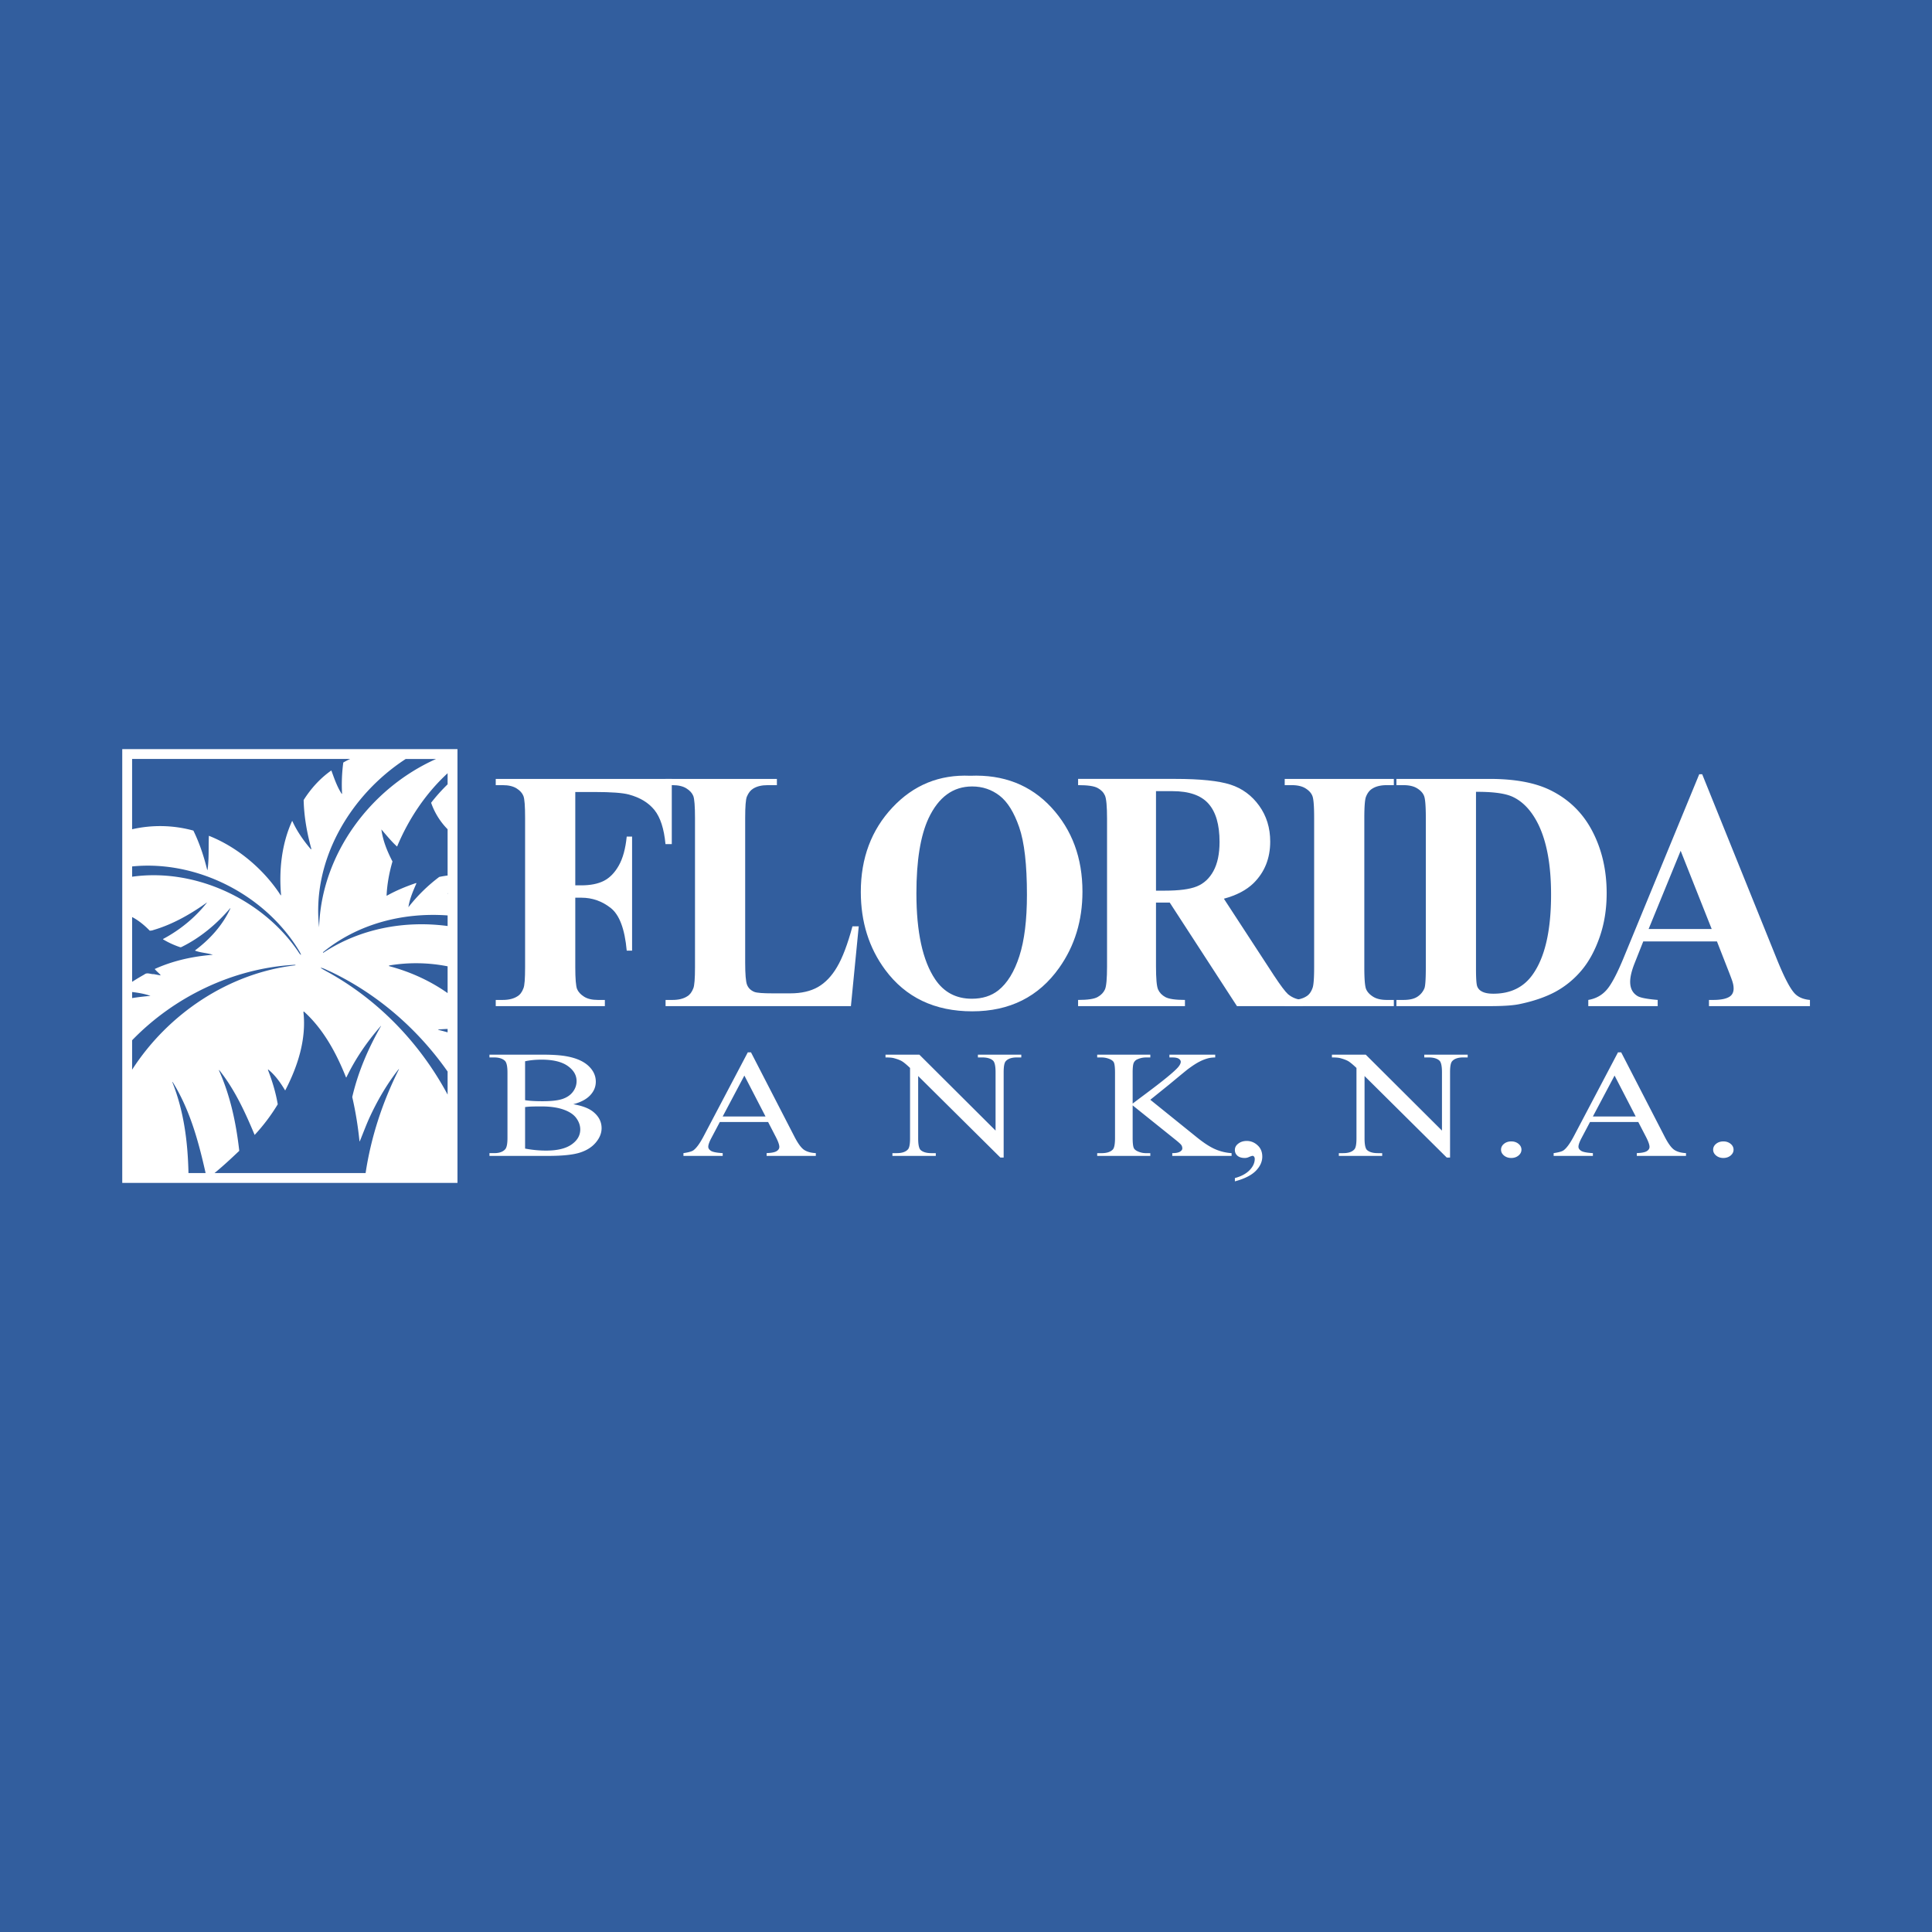 <svg xmlns="http://www.w3.org/2000/svg" width="2500" height="2500" viewBox="0 0 192.756 192.756"><g fill-rule="evenodd" clip-rule="evenodd"><path fill="#325e9e" d="M0 0h192.756v192.756H0V0z"/><path fill="#fff" d="M45.642 74.74v43.278H12.197V74.74h33.445z"/><path d="M34.933 75.723a7.225 7.225 0 0 0-.683.354 16.509 16.509 0 0 0-.122 3.112l-.032.02c-.468-.712-.751-1.558-1.038-2.341-1.118.783-2.035 1.802-2.763 2.951.04 1.688.343 3.333.771 4.887v.023l-.063-.012c-.732-.865-1.381-1.791-1.838-2.805h-.023c-1.047 2.297-1.319 4.918-1.098 7.409l-.047-.008c-1.68-2.593-4.32-4.808-7.157-5.926-.051 1.118.028 2.255-.133 3.396-.012.02-.032 0-.04-.012-.327-1.342-.764-2.652-1.373-3.903a12.527 12.527 0 0 0-6.114-.133v-7.013h21.753v.001zm-.411 31.765l.032.012c.905-1.869 2.054-3.557 3.446-5.143h.02c-1.29 2.254-2.297 4.596-2.876 7.094.334 1.455.57 2.92.72 4.383l.02.059c.358-.861.673-1.738 1.07-2.58.764-1.625 1.668-3.172 2.813-4.635l.043-.012c-1.654 3.291-2.792 6.779-3.334 10.371H21.402c.852-.697 1.659-1.449 2.469-2.219-.307-2.736-.885-5.479-2.015-8 0-.02-.019-.062.012-.062 1.554 1.943 2.589 4.209 3.538 6.477a18.603 18.603 0 0 0 2.305-3.057c-.201-1.182-.547-2.322-.976-3.428-.008-.02.012-.039.031-.039.681.547 1.231 1.33 1.676 2.072h.02c1.244-2.391 2.117-5.094 1.81-7.809 0-.021.023-.061.063-.041 1.941 1.76 3.224 4.141 4.187 6.557zm-15.718 9.549c-.065-3.07-.45-6.156-1.602-9.051-.012-.02 0-.039.02-.039 1.728 2.771 2.585 5.938 3.292 9.09h-1.71zm14.125-20.121c4.706 2.232 8.746 5.738 11.729 9.992v2.299c-2.648-4.934-6.619-9.156-11.505-11.973-.378-.225-.775-.418-1.142-.654v-.031c.327.062.611.244.918.367zm-3.447-.61c-6.686.78-12.713 4.849-16.301 10.417v-2.936c4.217-4.357 10.097-7.188 16.21-7.529.028.008.11 0 .091.048zm15.176 6.69c-.317-.09-.635-.174-.956-.254-.008-.012.031-.02.051-.031.301-.025.603-.043.905-.053v.338zm0-3.914c-1.759-1.24-3.761-2.143-5.843-2.693v-.061a16.19 16.19 0 0 1 5.843.082v2.672zm0-6.694c-4.28-.57-8.736.249-12.402 2.67h-.031l.012-.063c3.488-2.847 8-3.982 12.422-3.663v1.056h-.001zm-28.392 1.297v.031c.55.334 1.117.586 1.719.791l.091-.008c1.829-.886 3.518-2.271 4.867-3.864.012-.012.031-.012.051-.02-.771 1.684-2.042 3.089-3.525 4.199-.02.039.039.051.071.059.546.193 1.148.205 1.696.386-1.979.153-3.955.583-5.772 1.405-.04.02 0 .051.02.07.173.205.377.354.527.539.012.02 0 .039-.02.039l-.641-.121c-.315.02-.669-.201-.945.031-.413.234-.822.477-1.223.736v-6.464c.652.336 1.248.836 1.754 1.356a.894.894 0 0 0 .374-.063c1.932-.566 3.71-1.585 5.359-2.762-1.169 1.504-2.715 2.763-4.403 3.66zm-3.085 5.288c.624.074 1.249.176 1.833.387-.618.051-1.23.121-1.833.219v-.606zm16.738-3.978c.031.09.102.173.11.275-.13-.071-.212-.232-.303-.366-3.566-5.228-10.325-8.318-16.544-7.433v-1.026c6.48-.658 13.357 2.839 16.737 8.55zm14.739-17.85c-2.202 2.03-3.89 4.564-5.041 7.317-.583-.527-1.039-1.105-1.566-1.708.154 1.129.57 2.156 1.106 3.195-.315 1.086-.536 2.246-.587 3.403l.028.012c.924-.52 1.9-.917 2.908-1.263l.043.023c-.326.752-.681 1.554-.802 2.388a16.454 16.454 0 0 1 3.077-3.021c.271-.056.55-.104.834-.141v-4.615a7.038 7.038 0 0 1-1.645-2.645 17.391 17.391 0 0 1 1.645-1.837v-1.108zm0 11.943l-.008.021-.012.083h.012a.03.03 0 0 1 .008-.008v-.096zm-1.151-13.365c-6.583 2.946-11.452 9.542-11.668 16.793-.75-6.694 3.116-13.208 8.64-16.793h3.028z" fill="#325e9e"/><path d="M57.396 79.019v9.312h.603c.917 0 1.672-.154 2.254-.451.587-.303 1.08-.811 1.483-1.523.404-.713.671-1.678.792-2.893h.535v11.383h-.535c-.194-2.151-.723-3.566-1.588-4.251s-1.845-1.033-2.941-1.033h-.603V96.5c0 1.158.063 1.883.178 2.174.121.291.351.543.692.76.341.223.807.33 1.389.33h.692v.617H49.46v-.617h.692c.603 0 1.09-.119 1.457-.354.267-.154.472-.422.613-.805.115-.262.167-.963.167-2.105V81.592c0-1.158-.052-1.883-.167-2.174-.11-.291-.34-.542-.681-.759-.346-.217-.808-.325-1.389-.325h-.692v-.622h17.564v6.504h-.629c-.142-1.529-.509-2.659-1.096-3.395-.592-.736-1.441-1.25-2.558-1.552-.613-.166-1.751-.251-3.407-.251h-1.938v.001z" fill="#fff"/><path d="M85.677 92.421l-.781 7.96H66.404v-.617h.692c.603 0 1.09-.119 1.457-.354.268-.154.472-.422.619-.805.11-.262.168-.963.168-2.105V81.592c0-1.158-.058-1.883-.168-2.174-.115-.291-.341-.542-.687-.759-.341-.217-.808-.325-1.389-.325h-.692v-.622h11.107v.622h-.907c-.608 0-1.09.114-1.462.349-.262.159-.472.422-.629.804-.11.268-.167.97-.167 2.105v14.441c0 1.158.063 1.9.184 2.213.125.32.362.561.723.713.257.104.875.148 1.855.148h1.735c1.106 0 2.029-.211 2.768-.633.734-.422 1.374-1.09 1.908-2.008.54-.914 1.049-2.26 1.531-4.046h.627v.001zM96.802 77.398c3.319-.137 6.012.919 8.088 3.155 2.07 2.242 3.107 5.044 3.107 8.41 0 2.875-.77 5.403-2.316 7.588-2.049 2.899-4.943 4.349-8.68 4.349-3.743 0-6.642-1.381-8.691-4.148-1.614-2.186-2.427-4.776-2.427-7.771 0-3.366 1.054-6.173 3.155-8.416 2.108-2.248 4.693-3.304 7.764-3.167zm.189 1.067c-1.908 0-3.354 1.062-4.351 3.178-.807 1.734-1.21 4.233-1.21 7.486 0 3.869.624 6.727 1.871 8.576.87 1.295 2.091 1.939 3.659 1.939 1.054 0 1.935-.279 2.642-.834.896-.713 1.598-1.854 2.102-3.422.504-1.563.754-3.606.754-6.123 0-3.001-.256-5.243-.77-6.727-.514-1.489-1.164-2.539-1.961-3.155-.791-.61-1.704-.918-2.736-.918z" fill="#fff"/><path d="M115.334 90.047v6.357c0 1.227.068 1.996.205 2.311.141.318.383.576.729.764.35.189 1 .285 1.955.285v.617h-10.662v-.617c.965 0 1.615-.096 1.961-.297.34-.193.582-.443.723-.758.137-.314.205-1.078.205-2.305v-14.71c0-1.227-.068-1.997-.205-2.316-.141-.32-.383-.571-.734-.759-.346-.194-.994-.286-1.949-.286v-.622h9.676c2.521 0 4.361.194 5.529.571 1.164.376 2.119 1.078 2.857 2.1.734 1.016 1.105 2.214 1.105 3.583 0 1.672-.555 3.053-1.662 4.148-.707.69-1.691 1.209-2.961 1.552l5.006 7.675c.656.992 1.121 1.609 1.395 1.854.424.348.906.537 1.463.57v.617h-6.559l-6.709-10.333h-1.368v-.001zm0-11.114v9.928h.875c1.42 0 2.484-.137 3.191-.422.709-.285 1.264-.799 1.668-1.541.402-.742.607-1.706.607-2.898 0-1.729-.371-3.001-1.115-3.829-.74-.827-1.936-1.238-3.586-1.238h-1.64z" fill="#fff"/><path d="M139.064 99.764v.617h-10.887v-.617h.693c.602 0 1.09-.119 1.457-.354.268-.154.471-.422.613-.805.115-.262.172-.963.172-2.105V81.592c0-1.158-.057-1.883-.172-2.174-.111-.291-.336-.542-.682-.759-.342-.217-.809-.325-1.389-.325h-.693v-.622h10.887v.622h-.691c-.604 0-1.09.114-1.457.349-.268.159-.477.422-.629.804-.109.268-.168.97-.168 2.105V96.5c0 1.158.059 1.883.174 2.174.119.291.35.543.691.76.346.223.807.33 1.389.33h.692zM139.32 100.381v-.617h.691c.602 0 1.068-.102 1.389-.312.324-.207.561-.486.713-.846.094-.234.141-.936.141-2.105V81.592c0-1.158-.057-1.883-.172-2.174-.109-.291-.336-.542-.682-.759-.34-.217-.807-.325-1.389-.325h-.691v-.622h9.318c2.49 0 4.492.371 6.008 1.107 1.85.901 3.26 2.265 4.213 4.091.959 1.832 1.438 3.897 1.438 6.202 0 1.598-.236 3.064-.709 4.405-.471 1.346-1.08 2.454-1.824 3.327a9.015 9.015 0 0 1-2.588 2.109c-.98.525-2.176.938-3.586 1.229-.623.131-1.609.199-2.951.199h-9.319zm7.94-21.38v17.688c0 .936.043 1.506.121 1.717a.927.927 0 0 0 .414.484c.277.172.676.252 1.201.252 1.707 0 3.014-.633 3.914-1.906 1.227-1.717 1.84-4.376 1.84-7.988 0-2.91-.418-5.232-1.258-6.972-.666-1.358-1.52-2.282-2.562-2.773-.741-.348-1.961-.513-3.67-.502zM171.301 93.927h-7.354l-.875 2.208c-.289.736-.43 1.342-.43 1.82 0 .639.234 1.107.707 1.404.271.182.953.314 2.039.404v.617h-6.924v-.617c.744-.125 1.361-.461 1.84-1.016.482-.547 1.08-1.688 1.781-3.417l7.449-18.086h.293l7.506 18.589c.719 1.763 1.305 2.87 1.766 3.327.352.348.844.547 1.479.604v.617h-10.074v-.617h.414c.807 0 1.379-.125 1.703-.371.227-.176.342-.434.342-.77a2.08 2.08 0 0 0-.096-.615c-.02-.104-.172-.52-.461-1.256l-1.105-2.825zm-.524-1.238l-3.098-7.805-3.197 7.805h6.295zM57.194 110.17c.864.146 1.509.387 1.938.715.591.457.889 1.014.889 1.676 0 .5-.197.98-.588 1.441-.391.459-.927.793-1.609 1.004-.683.211-1.722.318-3.121.318h-5.87v-.275h.467c.52 0 .892-.135 1.117-.404.141-.172.213-.541.213-1.109v-6.525c0-.625-.087-1.02-.266-1.184-.238-.217-.595-.326-1.064-.326h-.467v-.277h5.372c1.005 0 1.81.061 2.414.18.917.178 1.619.494 2.101.949s.723.977.723 1.568c0 .506-.188.959-.566 1.359s-.941.695-1.683.89zm-4.805-.404c.229.035.485.061.776.078.291.018.61.025.958.025.892 0 1.565-.076 2.013-.232.451-.156.795-.398 1.033-.721.238-.32.356-.674.356-1.057 0-.59-.297-1.094-.889-1.512-.595-.416-1.459-.625-2.595-.625-.614 0-1.162.053-1.653.162v3.882h.001zm0 4.828c.71.135 1.412.201 2.101.201 1.108 0 1.95-.203 2.532-.607.579-.404.87-.906.87-1.5 0-.393-.131-.771-.394-1.133-.263-.363-.692-.648-1.284-.855-.592-.209-1.327-.312-2.201-.312-.379 0-.705.004-.974.012-.269.01-.485.027-.651.053v4.141h.001zM76.633 111.941h-4.815l-.842 1.594c-.209.393-.312.686-.312.881 0 .152.091.287.269.404.182.117.57.193 1.171.229v.275h-3.917v-.275c.52-.076.854-.172 1.008-.293.313-.236.658-.721 1.037-1.451l4.376-8.311h.319l4.329 8.4c.348.676.664 1.113.949 1.314.285.199.683.314 1.19.34v.275h-4.909v-.275c.495-.02.83-.088 1.005-.203.176-.111.263-.252.263-.418 0-.219-.125-.561-.37-1.033l-.751-1.453zm-.257-.55l-2.11-4.082-2.163 4.082h4.273zM88.349 105.223h3.375l7.604 7.576v-5.824c0-.621-.088-1.01-.256-1.162-.229-.209-.586-.312-1.074-.312h-.432v-.277h4.328v.277h-.441c-.525 0-.898.129-1.117.385-.135.16-.201.521-.201 1.09v8.512h-.33l-8.2-8.133v6.221c0 .621.081 1.008.247 1.162.232.209.592.312 1.074.312h.438v.275h-4.327v-.275h.429c.532 0 .908-.129 1.13-.389.134-.158.2-.521.2-1.086v-7.025c-.36-.344-.636-.568-.82-.678-.188-.109-.46-.211-.82-.307-.178-.043-.447-.064-.808-.064v-.278h.001zM114.766 109.723l4.586 3.701c.752.611 1.395 1.027 1.926 1.248a4.836 4.836 0 0 0 1.598.377v.275h-5.918v-.275c.354 0 .611-.049.768-.146s.234-.205.234-.324-.031-.227-.088-.32c-.059-.094-.25-.27-.572-.529l-4.295-3.447v3.254c0 .512.041.85.121 1.014.061.123.189.23.387.32.262.119.537.18.832.18h.422v.275h-5.299v-.275h.438c.514 0 .887-.121 1.121-.365.146-.158.219-.543.219-1.148v-6.525c0-.512-.041-.852-.119-1.02-.062-.119-.188-.225-.375-.312a2.072 2.072 0 0 0-.846-.178h-.438v-.277h5.299v.277h-.422c-.289 0-.564.055-.832.17a.694.694 0 0 0-.395.357c-.076.158-.113.486-.113.982v3.092c.125-.094.541-.41 1.258-.945 1.816-1.352 2.914-2.254 3.293-2.703.164-.199.248-.375.248-.521 0-.115-.066-.217-.193-.303-.129-.086-.346-.129-.652-.129h-.285v-.277h4.568v.277c-.27.004-.514.031-.732.088a4.23 4.23 0 0 0-.809.316c-.316.156-.707.408-1.174.756-.135.1-.754.609-1.861 1.527l-1.9 1.533zM123.205 117.863v-.328c.629-.168 1.117-.43 1.465-.785.344-.355.516-.732.516-1.129a.362.362 0 0 0-.08-.238c-.045-.045-.088-.066-.129-.066-.068 0-.217.051-.441.15a.947.947 0 0 1-.348.064c-.301 0-.539-.07-.717-.215a.733.733 0 0 1-.266-.596c0-.244.115-.453.344-.625.229-.176.51-.262.84-.262.402 0 .764.143 1.076.43.316.285.473.664.473 1.133 0 .512-.219.986-.654 1.428-.438.44-1.132.785-2.079 1.039zM132.885 105.223h3.375l7.605 7.576v-5.824c0-.621-.088-1.01-.258-1.162-.229-.209-.586-.312-1.074-.312h-.432v-.277h4.33v.277h-.441c-.525 0-.898.129-1.117.385-.135.16-.201.521-.201 1.09v8.512h-.332l-8.199-8.133v6.221c0 .621.082 1.008.248 1.162.232.209.592.312 1.074.312h.438v.275h-4.326v-.275h.43c.531 0 .906-.129 1.129-.389.135-.158.201-.521.201-1.086v-7.025c-.361-.344-.637-.568-.82-.678-.188-.109-.461-.211-.82-.307-.178-.043-.447-.064-.809-.064v-.278h-.001zM150.777 113.879c.289 0 .529.08.725.242.197.16.293.355.293.584s-.1.422-.297.586c-.197.16-.438.24-.721.24-.281 0-.521-.08-.719-.24-.197-.164-.299-.357-.299-.586 0-.232.102-.43.299-.59.198-.156.438-.236.719-.236zM163.451 111.941h-4.814l-.842 1.594c-.209.393-.312.686-.312.881 0 .152.09.287.27.404.182.117.568.193 1.17.229v.275h-3.916v-.275c.52-.076.855-.172 1.008-.293.312-.236.658-.721 1.037-1.451l4.375-8.311h.32l4.33 8.4c.346.676.662 1.113.947 1.314.285.199.684.314 1.189.34v.275h-4.908v-.275c.494-.02.83-.088 1.006-.203.174-.111.262-.252.262-.418 0-.219-.125-.561-.369-1.033l-.753-1.453zm-.256-.55l-2.109-4.082-2.164 4.082h4.273zM171.939 113.879c.289 0 .529.08.725.242.197.16.293.355.293.584s-.1.422-.297.586c-.197.16-.438.24-.721.24-.281 0-.521-.08-.719-.24-.197-.164-.299-.357-.299-.586 0-.232.102-.43.299-.59.198-.156.438-.236.719-.236z" fill="#fff"/></g></svg>
